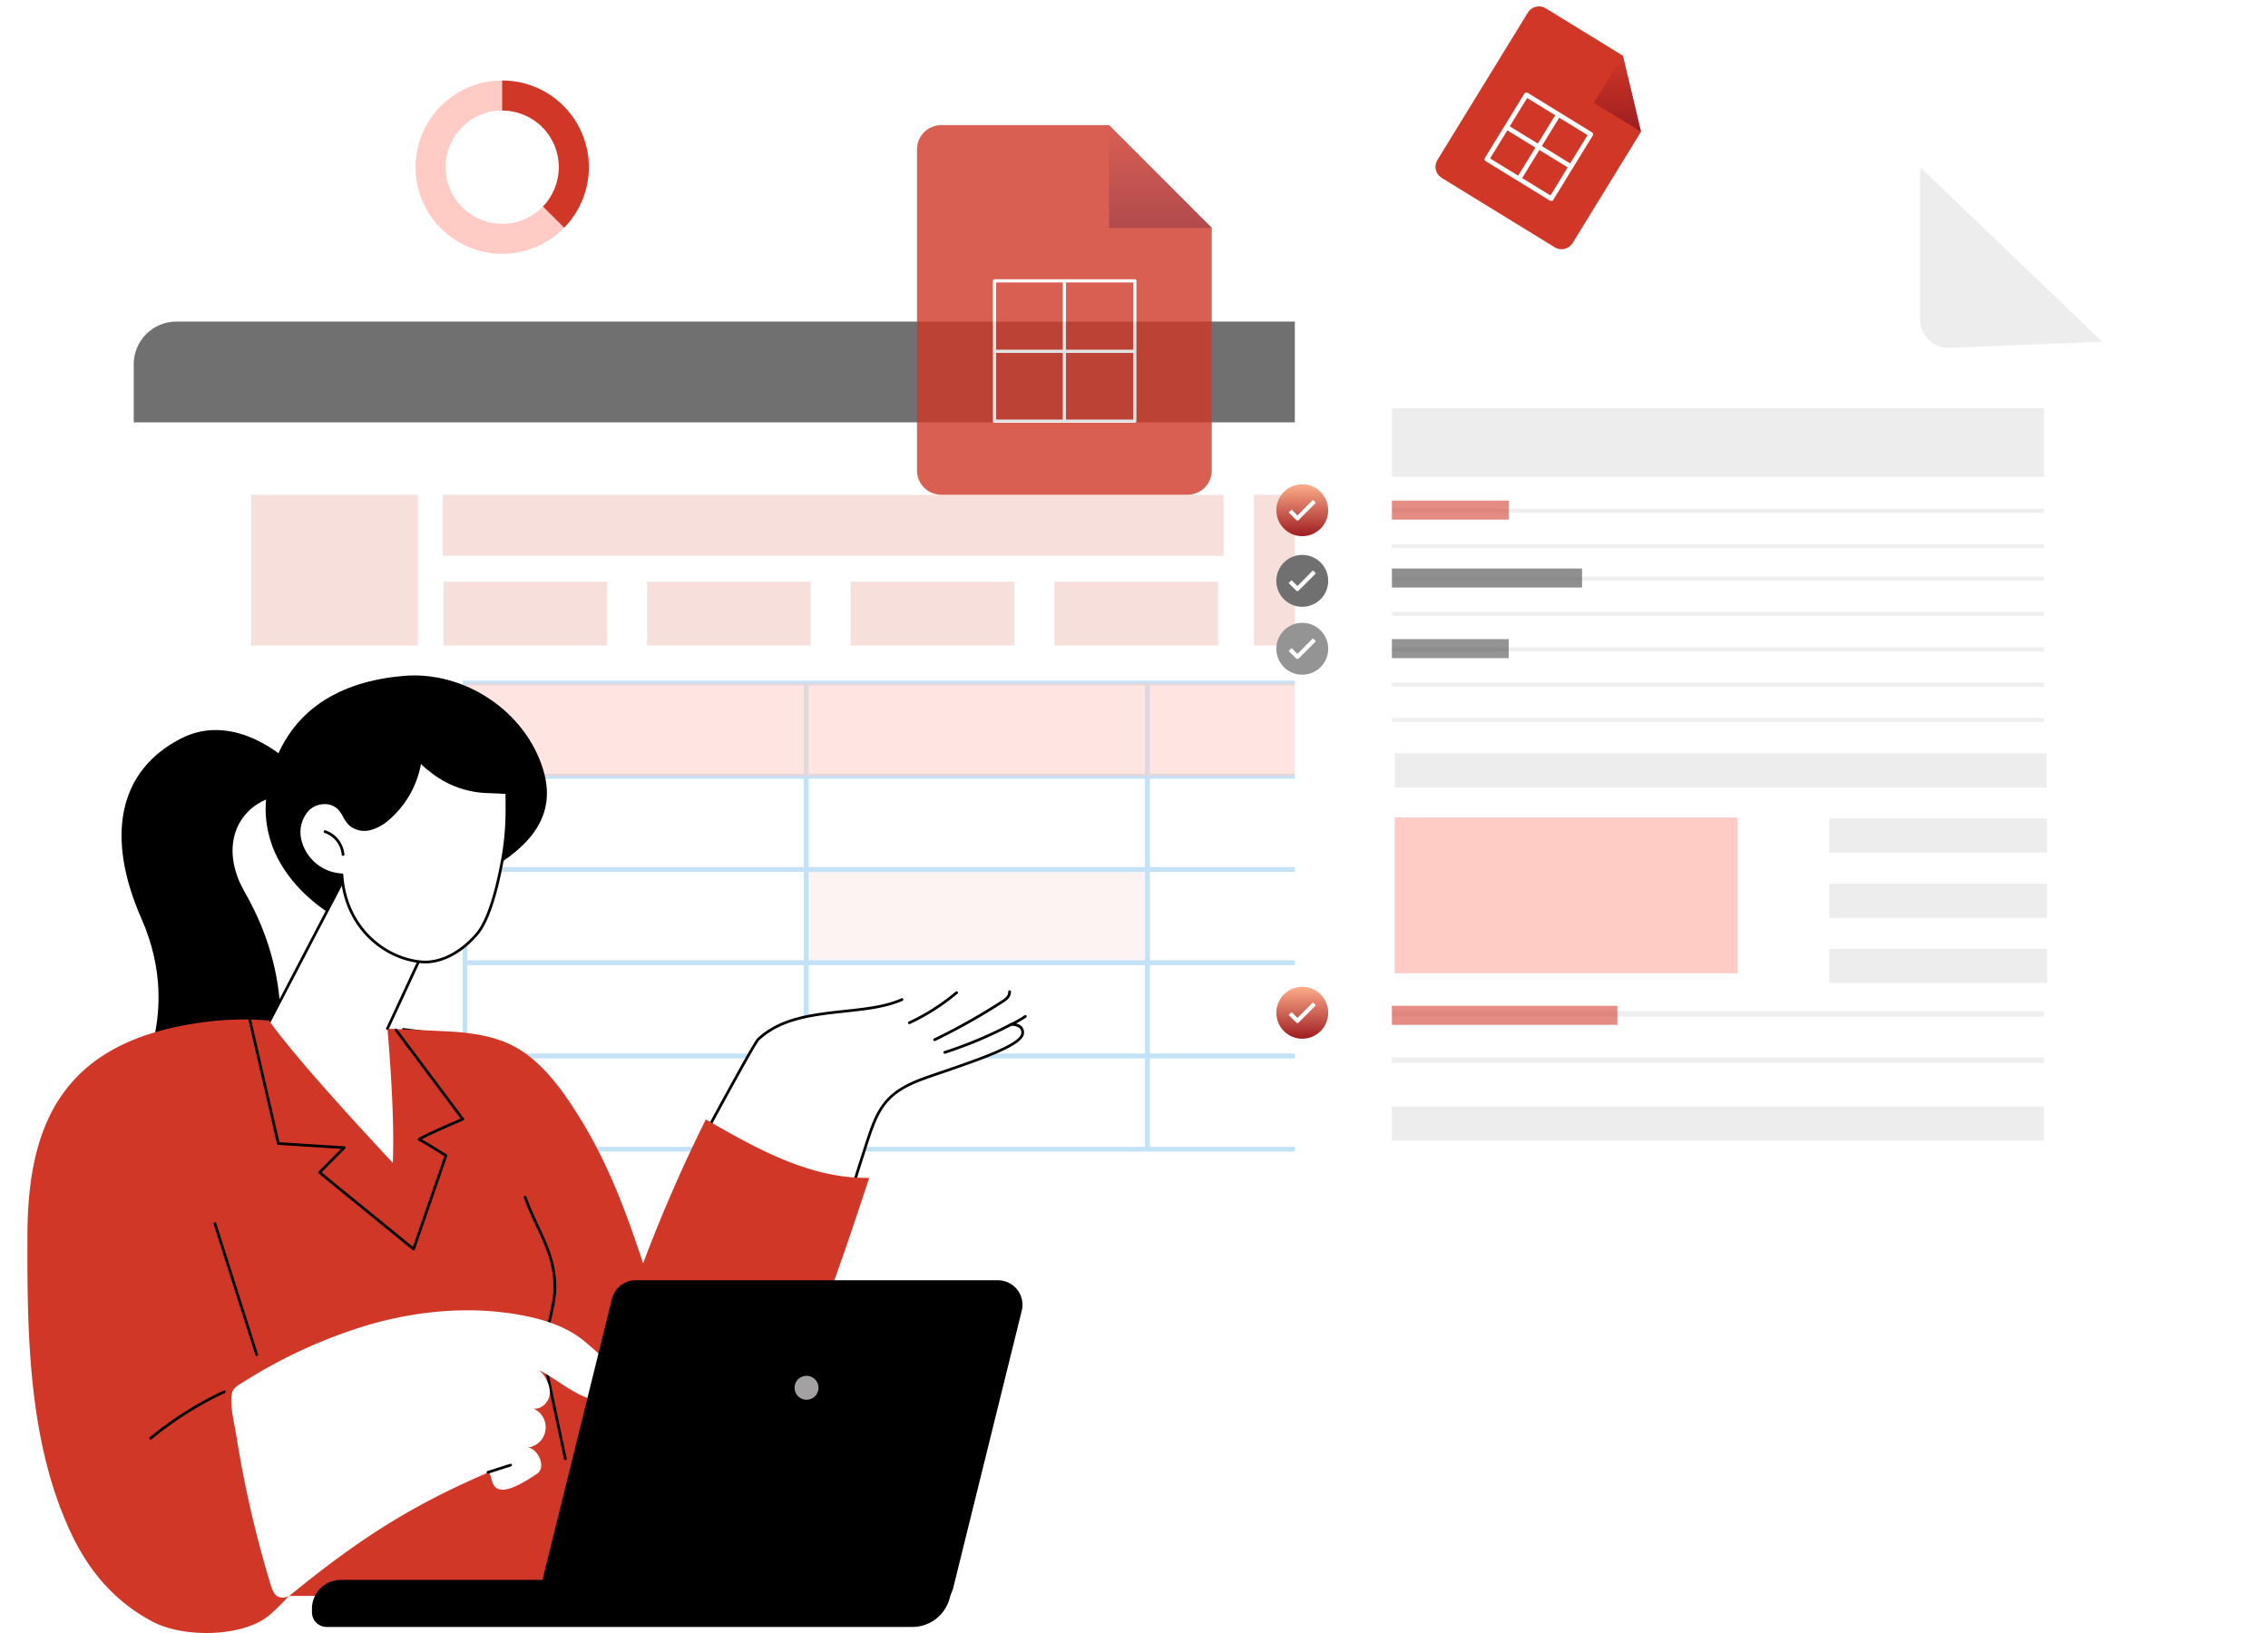<svg xmlns="http://www.w3.org/2000/svg" xmlns:xlink="http://www.w3.org/1999/xlink" width="508.812" height="366.345" viewBox="0 0 508.812 366.345">
  <defs>
    <filter id="Rectangle_7111" x="0" y="57.147" width="419.844" height="289.465" filterUnits="userSpaceOnUse">
      <feOffset dy="15" input="SourceAlpha"/>
      <feGaussianBlur stdDeviation="10" result="blur"/>
      <feFlood flood-opacity="0.161"/>
      <feComposite operator="in" in2="blur"/>
      <feComposite in="SourceGraphic"/>
    </filter>
    <clipPath id="clip-path">
      <path id="Path_17521" data-name="Path 17521" d="M52.794,65.412a9.561,9.561,0,0,0-9.561,9.561V88.011H403.076V74.973a9.561,9.561,0,0,0-9.561-9.561Z" transform="translate(-43.233 -65.412)" fill="#707070"/>
    </clipPath>
    <clipPath id="clip-path-2">
      <rect id="Rectangle_7115" data-name="Rectangle 7115" width="37.346" height="33.836" fill="#f7dfdc"/>
    </clipPath>
    <clipPath id="clip-path-3">
      <rect id="Rectangle_7118" data-name="Rectangle 7118" width="37.346" height="33.837" fill="#f7dfdc" opacity="0.13"/>
    </clipPath>
    <clipPath id="clip-path-5">
      <rect id="Rectangle_7121" data-name="Rectangle 7121" width="36.716" height="14.318" fill="#f7dfdc" opacity="0.4"/>
    </clipPath>
    <clipPath id="clip-path-6">
      <rect id="Rectangle_7120" data-name="Rectangle 7120" width="36.716" height="14.316" fill="#f7dfdc"/>
    </clipPath>
    <clipPath id="clip-path-7">
      <rect id="Rectangle_7124" data-name="Rectangle 7124" width="36.716" height="14.318" fill="#f7dfdc"/>
    </clipPath>
    <clipPath id="clip-path-13">
      <rect id="Rectangle_7133" data-name="Rectangle 7133" width="36.716" height="14.318" fill="#ffcbc4"/>
    </clipPath>
    <clipPath id="clip-path-14">
      <rect id="Rectangle_7132" data-name="Rectangle 7132" width="36.716" height="14.316" fill="#ffcbc4"/>
    </clipPath>
    <clipPath id="clip-path-17">
      <rect id="Rectangle_7139" data-name="Rectangle 7139" width="175.159" height="13.712" fill="#f7dfdc"/>
    </clipPath>
    <clipPath id="clip-path-18">
      <rect id="Rectangle_7138" data-name="Rectangle 7138" width="175.158" height="13.711" fill="#f7dfdc"/>
    </clipPath>
    <clipPath id="clip-path-19">
      <rect id="Rectangle_7145" data-name="Rectangle 7145" width="76.495" height="20.953" fill="#f7dfdc"/>
    </clipPath>
    <clipPath id="clip-path-20">
      <path id="Path_17525" data-name="Path 17525" d="M176.239,174.011h76.495v20.95H176.239s.058-21.16,0-20.95" transform="translate(-176.239 -174.01)" fill="#f7dfdc"/>
    </clipPath>
    <clipPath id="clip-path-21">
      <rect id="Rectangle_7147" data-name="Rectangle 7147" width="76.495" height="20.953" fill="#d03727"/>
    </clipPath>
    <clipPath id="clip-path-22">
      <path id="Path_17526" data-name="Path 17526" d="M311.435,192.272H387.93v20.951H311.435s.058-21.16,0-20.951" transform="translate(-311.435 -192.271)" fill="#d03727"/>
    </clipPath>
    <clipPath id="clip-path-23">
      <rect id="Rectangle_7149" data-name="Rectangle 7149" width="306.162" height="20.919" fill="#ffcbc4"/>
    </clipPath>
    <clipPath id="clip-path-24">
      <path id="Path_17527" data-name="Path 17527" d="M108.825,136.957H414.987v20.916H108.825s.231-21.126,0-20.916" transform="translate(-108.825 -136.956)" fill="#ffcbc4"/>
    </clipPath>
    <clipPath id="clip-path-25">
      <rect id="Rectangle_7165" data-name="Rectangle 7165" width="66.134" height="82.909" fill="#d03727"/>
    </clipPath>
    <clipPath id="clip-path-26">
      <path id="Path_17555" data-name="Path 17555" d="M265.167,60.143v54.418a5.429,5.429,0,0,1-5.429,5.43H204.463a5.43,5.43,0,0,1-5.43-5.43V42.512a5.43,5.43,0,0,1,5.43-5.43h37.644Z" transform="translate(-199.033 -37.082)" fill="#d03727"/>
    </clipPath>
    <linearGradient id="linear-gradient" x1="0.5" x2="0.5" y2="1" gradientUnits="objectBoundingBox">
      <stop offset="0" stop-color="#d03727"/>
      <stop offset="1" stop-color="#9e1d21"/>
    </linearGradient>
    <clipPath id="clip-path-27">
      <path id="Path_17584" data-name="Path 17584" d="M105.751,37.125a12.71,12.71,0,1,1,12.708,12.708,12.709,12.709,0,0,1-12.708-12.708m-6.728,0a19.438,19.438,0,1,0,19.436-19.438A19.436,19.436,0,0,0,99.023,37.125" transform="translate(-99.023 -17.687)" fill="#f7dfdc"/>
    </clipPath>
    <clipPath id="clip-path-28">
      <path id="Path_17585" data-name="Path 17585" d="M116.174,24.416a12.71,12.71,0,0,1,9.151,21.532l4.754,4.753a19.432,19.432,0,0,0-13.905-33.014Z" transform="translate(-116.174 -17.687)" fill="#d03727"/>
    </clipPath>
    <filter id="Path_17491" x="252.993" y="0" width="255.818" height="317.035" filterUnits="userSpaceOnUse">
      <feOffset input="SourceAlpha"/>
      <feGaussianBlur stdDeviation="12.5" result="blur-2"/>
      <feFlood flood-opacity="0.161"/>
      <feComposite operator="in" in2="blur-2"/>
      <feComposite in="SourceGraphic"/>
    </filter>
    <linearGradient id="linear-gradient-2" x1="0.5" x2="0.5" y2="1" gradientUnits="objectBoundingBox">
      <stop offset="0" stop-color="#fead8a"/>
      <stop offset="1" stop-color="#9e1d21"/>
    </linearGradient>
    <clipPath id="clip-path-29">
      <path id="Path_17557" data-name="Path 17557" d="M314.3,0a2.918,2.918,0,0,0-2.446,1.393L291.565,34.451a2.923,2.923,0,0,0,.961,4.021l25.361,15.57a2.924,2.924,0,0,0,4.021-.962l15.328-24.968-4.085-17.075L315.88.433A2.906,2.906,0,0,0,314.4,0Z" transform="translate(-291.132 -0.001)" fill="#d03727"/>
    </clipPath>
    <clipPath id="clip-path-30">
      <rect id="Rectangle_8466" data-name="Rectangle 8466" width="225.854" height="214.819" transform="translate(0 0)" fill="#d03727"/>
    </clipPath>
  </defs>
  <g id="Group_6267" data-name="Group 6267" transform="translate(-15827.154 -3889.56)">
    <g id="Group_6256" data-name="Group 6256" transform="translate(-24 -43.475)">
      <g transform="matrix(1, 0, 0, 1, 15851.15, 3933.03)" filter="url(#Rectangle_7111)">
        <rect id="Rectangle_7111-2" data-name="Rectangle 7111" width="359.843" height="229.465" rx="10" transform="translate(30 72.15)" fill="#fff"/>
      </g>
      <g id="Group_3781" data-name="Group 3781" transform="translate(15881.154 4005.182)">
        <g id="Group_3780" data-name="Group 3780" clip-path="url(#clip-path)">
          <rect id="Rectangle_7112" data-name="Rectangle 7112" width="359.843" height="22.599" transform="translate(0 0)" fill="#707070"/>
        </g>
      </g>
      <g id="Group_3785" data-name="Group 3785" transform="translate(15907.543 4044.018)">
        <g id="Group_3784" data-name="Group 3784" clip-path="url(#clip-path-2)">
          <rect id="Rectangle_7114" data-name="Rectangle 7114" width="37.346" height="33.836" transform="translate(0)" fill="#f7dfdc"/>
        </g>
      </g>
      <g id="Group_3790" data-name="Group 3790" transform="translate(16132.479 4044.017)" style="mix-blend-mode: multiply;isolation: isolate">
        <g id="Group_3789" data-name="Group 3789">
          <g id="Group_3788" data-name="Group 3788" clip-path="url(#clip-path-3)">
            <g id="Group_3787" data-name="Group 3787" transform="translate(0 0.001)">
              <g id="Group_3786" data-name="Group 3786" clip-path="url(#clip-path-2)">
                <rect id="Rectangle_7116" data-name="Rectangle 7116" width="37.346" height="33.836" fill="#f7dfdc"/>
              </g>
            </g>
          </g>
        </g>
      </g>
      <g id="Group_3795" data-name="Group 3795" transform="translate(15950.643 4063.536)" style="mix-blend-mode: multiply;isolation: isolate">
        <g id="Group_3794" data-name="Group 3794">
          <g id="Group_3793" data-name="Group 3793" clip-path="url(#clip-path-5)">
            <g id="Group_3792" data-name="Group 3792" transform="translate(0 0.001)">
              <g id="Group_3791" data-name="Group 3791" clip-path="url(#clip-path-6)">
                <rect id="Rectangle_7119" data-name="Rectangle 7119" width="36.716" height="14.316" transform="translate(0)" fill="#f7dfdc"/>
              </g>
            </g>
          </g>
        </g>
      </g>
      <g id="Group_3800" data-name="Group 3800" transform="translate(15996.328 4063.536)" style="mix-blend-mode: multiply;isolation: isolate">
        <g id="Group_3799" data-name="Group 3799">
          <g id="Group_3798" data-name="Group 3798" clip-path="url(#clip-path-7)">
            <g id="Group_3797" data-name="Group 3797" transform="translate(0 0.001)">
              <g id="Group_3796" data-name="Group 3796" clip-path="url(#clip-path-6)">
                <rect id="Rectangle_7122" data-name="Rectangle 7122" width="36.716" height="14.316" fill="#f7dfdc"/>
              </g>
            </g>
          </g>
        </g>
      </g>
      <g id="Group_3805" data-name="Group 3805" transform="translate(16042.018 4063.536)" style="mix-blend-mode: multiply;isolation: isolate">
        <g id="Group_3804" data-name="Group 3804">
          <g id="Group_3803" data-name="Group 3803" clip-path="url(#clip-path-7)">
            <g id="Group_3802" data-name="Group 3802" transform="translate(0 0.001)">
              <g id="Group_3801" data-name="Group 3801" clip-path="url(#clip-path-6)">
                <rect id="Rectangle_7125" data-name="Rectangle 7125" width="36.716" height="14.316" fill="#f7dfdc"/>
              </g>
            </g>
          </g>
        </g>
      </g>
      <g id="Group_3810" data-name="Group 3810" transform="translate(16087.707 4063.536)" style="mix-blend-mode: multiply;isolation: isolate">
        <g id="Group_3809" data-name="Group 3809">
          <g id="Group_3808" data-name="Group 3808" clip-path="url(#clip-path-7)">
            <g id="Group_3807" data-name="Group 3807" transform="translate(0 0.001)">
              <g id="Group_3806" data-name="Group 3806" clip-path="url(#clip-path-6)">
                <rect id="Rectangle_7128" data-name="Rectangle 7128" width="36.716" height="14.316" transform="translate(0)" fill="#f7dfdc"/>
              </g>
            </g>
          </g>
        </g>
      </g>
      <g id="Group_3815" data-name="Group 3815" transform="translate(16177.893 4063.536)" style="mix-blend-mode: multiply;isolation: isolate">
        <g id="Group_3814" data-name="Group 3814">
          <g id="Group_3813" data-name="Group 3813" clip-path="url(#clip-path-13)">
            <g id="Group_3812" data-name="Group 3812" transform="translate(0 0.001)">
              <g id="Group_3811" data-name="Group 3811" clip-path="url(#clip-path-14)">
                <rect id="Rectangle_7131" data-name="Rectangle 7131" width="36.716" height="14.316" transform="translate(0)" fill="#ffcbc4"/>
              </g>
            </g>
          </g>
        </g>
      </g>
      <g id="Group_3820" data-name="Group 3820" transform="translate(16177.893 4044.017)" style="mix-blend-mode: multiply;isolation: isolate">
        <g id="Group_3819" data-name="Group 3819">
          <g id="Group_3818" data-name="Group 3818" clip-path="url(#clip-path-13)">
            <g id="Group_3817" data-name="Group 3817" transform="translate(0 0.001)">
              <g id="Group_3816" data-name="Group 3816" clip-path="url(#clip-path-14)">
                <rect id="Rectangle_7134" data-name="Rectangle 7134" width="36.716" height="14.316" transform="translate(0 0)" fill="#ffcbc4"/>
              </g>
            </g>
          </g>
        </g>
      </g>
      <g id="Group_3825" data-name="Group 3825" transform="translate(15950.508 4044.017)" style="mix-blend-mode: multiply;isolation: isolate">
        <g id="Group_3824" data-name="Group 3824">
          <g id="Group_3823" data-name="Group 3823" clip-path="url(#clip-path-17)">
            <g id="Group_3822" data-name="Group 3822" transform="translate(0.001 0.001)">
              <g id="Group_3821" data-name="Group 3821" clip-path="url(#clip-path-18)">
                <rect id="Rectangle_7137" data-name="Rectangle 7137" width="175.158" height="13.711" transform="translate(0)" fill="#f7dfdc"/>
              </g>
            </g>
          </g>
        </g>
      </g>
      <g id="Group_3943" data-name="Group 3943" transform="translate(15955.484 4086.259)">
        <rect id="Rectangle_7143" data-name="Rectangle 7143" width="306.162" height="104.582" transform="translate(0 0.001)" fill="none" stroke="#c4e2f7" stroke-miterlimit="10" stroke-width="1.051"/>
        <g id="Group_3834" data-name="Group 3834" transform="translate(76.397 41.992)" opacity="0.36">
          <g id="Group_3833" data-name="Group 3833">
            <g id="Group_3832" data-name="Group 3832" clip-path="url(#clip-path-19)">
              <g id="Group_3831" data-name="Group 3831" transform="translate(0 0)">
                <g id="Group_3830" data-name="Group 3830" clip-path="url(#clip-path-20)">
                  <rect id="Rectangle_7144" data-name="Rectangle 7144" width="76.495" height="21.16" transform="translate(0 -0.208)" fill="#f7dfdc"/>
                </g>
              </g>
            </g>
          </g>
        </g>
        <g id="Group_3839" data-name="Group 3839" transform="translate(229.609 62.686)" opacity="0.25">
          <g id="Group_3838" data-name="Group 3838">
            <g id="Group_3837" data-name="Group 3837" clip-path="url(#clip-path-21)">
              <g id="Group_3836" data-name="Group 3836" transform="translate(0 0)">
                <g id="Group_3835" data-name="Group 3835" clip-path="url(#clip-path-22)">
                  <rect id="Rectangle_7146" data-name="Rectangle 7146" width="76.495" height="21.16" transform="translate(0 -0.208)" fill="#d03727"/>
                </g>
              </g>
            </g>
          </g>
        </g>
        <line id="Line_456" data-name="Line 456" x1="306.162" transform="translate(0 20.918)" fill="none" stroke="#c4e2f7" stroke-miterlimit="10" stroke-width="1.099"/>
        <line id="Line_457" data-name="Line 457" x1="306.162" transform="translate(0 41.835)" fill="none" stroke="#c4e2f7" stroke-miterlimit="10" stroke-width="1.099"/>
        <line id="Line_458" data-name="Line 458" x1="306.162" transform="translate(0 62.751)" fill="none" stroke="#c4e2f7" stroke-miterlimit="10" stroke-width="1.099"/>
        <line id="Line_459" data-name="Line 459" x1="306.162" transform="translate(0 83.667)" fill="none" stroke="#c4e2f7" stroke-miterlimit="10" stroke-width="1.099"/>
        <line id="Line_460" data-name="Line 460" y1="104.582" transform="translate(229.622 0.001)" fill="none" stroke="#c4e2f7" stroke-miterlimit="10" stroke-width="1.099"/>
        <line id="Line_461" data-name="Line 461" y1="104.582" transform="translate(153.081 0.001)" fill="none" stroke="#c4e2f7" stroke-miterlimit="10" stroke-width="1.099"/>
        <line id="Line_462" data-name="Line 462" y1="104.582" transform="translate(76.54 0.001)" fill="none" stroke="#c4e2f7" stroke-miterlimit="10" stroke-width="1.099"/>
        <g id="Group_3844" data-name="Group 3844" transform="translate(0 0)" opacity="0.5" style="mix-blend-mode: multiply;isolation: isolate">
          <g id="Group_3843" data-name="Group 3843">
            <g id="Group_3842" data-name="Group 3842" clip-path="url(#clip-path-23)">
              <g id="Group_3841" data-name="Group 3841" transform="translate(0 0.001)">
                <g id="Group_3840" data-name="Group 3840" clip-path="url(#clip-path-24)">
                  <rect id="Rectangle_7148" data-name="Rectangle 7148" width="306.162" height="21.126" transform="translate(0 -0.208)" fill="#ffcbc4"/>
                </g>
              </g>
            </g>
          </g>
        </g>
      </g>
      <g id="Group_3877" data-name="Group 3877" transform="translate(16056.875 3961.109)" opacity="0.8">
        <g id="Group_3876" data-name="Group 3876">
          <g id="Group_3875" data-name="Group 3875" clip-path="url(#clip-path-25)">
            <g id="Group_3874" data-name="Group 3874" transform="translate(0 0)">
              <g id="Group_3873" data-name="Group 3873" clip-path="url(#clip-path-26)">
                <rect id="Rectangle_7163" data-name="Rectangle 7163" width="66.134" height="82.909" transform="translate(0 0)" fill="#d03727"/>
              </g>
            </g>
            <path id="Path_17556" data-name="Path 17556" d="M242.942,60.143H266L242.942,37.082Z" transform="translate(-199.868 -37.082)" fill="url(#linear-gradient)"/>
            <path id="Rectangle_7164" data-name="Rectangle 7164" d="M-.634-1H30.841a.362.362,0,0,1,.362.362V30.841a.362.362,0,0,1-.362.362H-.634A.362.362,0,0,1-1,30.841V-.634A.362.362,0,0,1-.634-1Zm31.113.724H-.272V30.479H30.479Z" transform="translate(18.028 35.569)" fill="#fff"/>
            <path id="Line_463" data-name="Line 463" d="M-.272,31.6H-1V0h.724Z" transform="translate(33.701 34.935)" fill="#fff"/>
            <path id="Line_464" data-name="Line 464" d="M31.6-.272H0V-1H31.6Z" transform="translate(17.266 51.37)" fill="#fff"/>
          </g>
        </g>
      </g>
      <g id="Group_3913" data-name="Group 3913" transform="translate(15944.381 3951.098)">
        <g id="Group_3912" data-name="Group 3912" clip-path="url(#clip-path-27)">
          <rect id="Rectangle_7185" data-name="Rectangle 7185" width="38.876" height="38.874" transform="translate(0 0)" fill="#ffcbc4"/>
        </g>
      </g>
      <g id="Group_3915" data-name="Group 3915" transform="translate(15963.816 3951.098)">
        <g id="Group_3914" data-name="Group 3914" clip-path="url(#clip-path-28)">
          <rect id="Rectangle_7186" data-name="Rectangle 7186" width="19.44" height="33.014" transform="translate(0 0)" fill="#d03727"/>
        </g>
      </g>
      <g id="Group_3942" data-name="Group 3942" transform="translate(16137.494 3970.535)">
        <g id="Group_3768" data-name="Group 3768">
          <g transform="matrix(1, 0, 0, 1, -286.34, -37.5)" filter="url(#Path_17491)">
            <path id="Path_17491-2" data-name="Path 17491" d="M978.19,170.6H844.273a6.233,6.233,0,0,0-6.362,6.1V406.543a6.233,6.233,0,0,0,6.362,6.1h168.093a6.233,6.233,0,0,0,6.362-6.1v-197.1Z" transform="translate(-547.42 -133.1)" fill="#fff"/>
          </g>
          <path id="Path_17492" data-name="Path 17492" d="M1095.469,204.78a6.362,6.362,0,0,0,6.363,6.363l34.481-1.382L1095.469,170.6Z" transform="translate(-951.037 -170.603)" fill="#ededed"/>
          <g id="Group_3760" data-name="Group 3760" transform="translate(0 54.084)">
            <rect id="Rectangle_3354" data-name="Rectangle 3354" width="146.252" height="15.383" transform="translate(25.927)" fill="#ededed"/>
            <rect id="Rectangle_3355" data-name="Rectangle 3355" width="146.252" height="7.691" transform="translate(26.537 77.392)" fill="#ededed"/>
            <rect id="Rectangle_3356" data-name="Rectangle 3356" width="146.252" height="0.914" transform="translate(25.927 22.547)" fill="#efefef"/>
            <rect id="Rectangle_3357" data-name="Rectangle 3357" width="146.252" height="7.692" transform="translate(25.927 156.612)" fill="#ededed"/>
            <rect id="Rectangle_3361" data-name="Rectangle 3361" width="48.865" height="7.691" transform="translate(124.038 92.017)" fill="#ededed"/>
            <rect id="Rectangle_3362" data-name="Rectangle 3362" width="48.865" height="7.691" transform="translate(124.038 106.642)" fill="#ededed"/>
            <rect id="Rectangle_3363" data-name="Rectangle 3363" width="48.865" height="7.691" transform="translate(124.038 121.268)" fill="#ededed"/>
            <rect id="Rectangle_3364" data-name="Rectangle 3364" width="76.916" height="34.951" transform="translate(26.537 91.808)" fill="#ffcbc4"/>
            <rect id="Rectangle_3369" data-name="Rectangle 3369" width="146.252" height="0.914" transform="translate(25.927 30.469)" fill="#efefef"/>
            <rect id="Rectangle_3370" data-name="Rectangle 3370" width="146.252" height="0.914" transform="translate(25.927 37.782)" fill="#efefef"/>
            <rect id="Rectangle_3371" data-name="Rectangle 3371" width="146.252" height="0.914" transform="translate(25.927 45.704)" fill="#efefef"/>
            <rect id="Rectangle_3372" data-name="Rectangle 3372" width="146.252" height="0.914" transform="translate(25.927 53.626)" fill="#efefef"/>
            <rect id="Rectangle_3373" data-name="Rectangle 3373" width="146.252" height="0.914" transform="translate(25.927 61.548)" fill="#efefef"/>
            <rect id="Rectangle_3374" data-name="Rectangle 3374" width="146.252" height="0.914" transform="translate(25.927 69.47)" fill="#efefef"/>
            <rect id="Rectangle_3375" data-name="Rectangle 3375" width="26.204" height="4.266" transform="translate(25.927 20.719)" fill="#d03727" opacity="0.57"/>
            <rect id="Rectangle_3376" data-name="Rectangle 3376" width="42.657" height="4.266" transform="translate(25.927 35.954)" fill="#707070" opacity="0.78"/>
            <rect id="Rectangle_3377" data-name="Rectangle 3377" width="146.252" height="1.219" transform="translate(25.927 135.284)" fill="#efefef"/>
            <rect id="Rectangle_3378" data-name="Rectangle 3378" width="26.204" height="4.266" transform="translate(25.927 51.798)" fill="#444" opacity="0.57"/>
            <rect id="Rectangle_3379" data-name="Rectangle 3379" width="50.579" height="4.266" transform="translate(25.927 134.065)" fill="#d03727" opacity="0.57"/>
            <g id="Group_2889" data-name="Group 2889" transform="translate(0 17.063)">
              <ellipse id="Ellipse_319" data-name="Ellipse 319" cx="3.961" cy="3.961" rx="3.961" ry="3.961" transform="translate(2.438 1.828)" fill="#fff"/>
              <path id="Icon_ionic-ios-checkmark-circle" data-name="Icon ionic-ios-checkmark-circle" d="M9.193,3.375A5.818,5.818,0,1,0,15.01,9.193,5.817,5.817,0,0,0,9.193,3.375Zm2.979,4.209-3.74,3.756h0a.505.505,0,0,1-.324.154.49.49,0,0,1-.327-.159L6.211,9.769a.111.111,0,0,1,0-.159l.5-.5a.108.108,0,0,1,.157,0l1.242,1.242L11.52,6.916a.11.11,0,0,1,.078-.034h0a.1.1,0,0,1,.078.034l.489.506A.11.11,0,0,1,12.171,7.584Z" transform="translate(-3.375 -3.375)" fill="url(#linear-gradient-2)"/>
            </g>
            <g id="Group_2890" data-name="Group 2890" transform="translate(0 32.907)">
              <ellipse id="Ellipse_319-2" data-name="Ellipse 319" cx="3.961" cy="3.961" rx="3.961" ry="3.961" transform="translate(2.438 1.828)" fill="#fff"/>
              <path id="Icon_ionic-ios-checkmark-circle-2" data-name="Icon ionic-ios-checkmark-circle" d="M9.193,3.375A5.818,5.818,0,1,0,15.01,9.193,5.817,5.817,0,0,0,9.193,3.375Zm2.979,4.209-3.74,3.756h0a.505.505,0,0,1-.324.154.49.49,0,0,1-.327-.159L6.211,9.769a.111.111,0,0,1,0-.159l.5-.5a.108.108,0,0,1,.157,0l1.242,1.242L11.52,6.916a.11.11,0,0,1,.078-.034h0a.1.1,0,0,1,.078.034l.489.506A.11.11,0,0,1,12.171,7.584Z" transform="translate(-3.375 -3.375)" fill="#707070"/>
            </g>
            <g id="Group_2891" data-name="Group 2891" transform="translate(0 48.141)">
              <ellipse id="Ellipse_319-3" data-name="Ellipse 319" cx="3.961" cy="3.961" rx="3.961" ry="3.961" transform="translate(2.438 1.828)" fill="#fff"/>
              <path id="Icon_ionic-ios-checkmark-circle-3" data-name="Icon ionic-ios-checkmark-circle" d="M9.193,3.375A5.818,5.818,0,1,0,15.01,9.193,5.817,5.817,0,0,0,9.193,3.375Zm2.979,4.209-3.74,3.756h0a.505.505,0,0,1-.324.154.49.49,0,0,1-.327-.159L6.211,9.769a.111.111,0,0,1,0-.159l.5-.5a.108.108,0,0,1,.157,0l1.242,1.242L11.52,6.916a.11.11,0,0,1,.078-.034h0a.1.1,0,0,1,.078.034l.489.506A.11.11,0,0,1,12.171,7.584Z" transform="translate(-3.375 -3.375)" fill="#949494"/>
            </g>
            <rect id="Rectangle_3380" data-name="Rectangle 3380" width="146.252" height="1.219" transform="translate(25.927 145.643)" fill="#efefef"/>
            <g id="Group_2894" data-name="Group 2894" transform="translate(0 129.799)">
              <ellipse id="Ellipse_319-4" data-name="Ellipse 319" cx="3.961" cy="3.961" rx="3.961" ry="3.961" transform="translate(2.438 1.828)" fill="#fff"/>
              <path id="Icon_ionic-ios-checkmark-circle-4" data-name="Icon ionic-ios-checkmark-circle" d="M9.193,3.375A5.818,5.818,0,1,0,15.01,9.193,5.817,5.817,0,0,0,9.193,3.375Zm2.979,4.209-3.74,3.756h0a.505.505,0,0,1-.324.154.49.49,0,0,1-.327-.159L6.211,9.769a.111.111,0,0,1,0-.159l.5-.5a.108.108,0,0,1,.157,0l1.242,1.242L11.52,6.916a.11.11,0,0,1,.078-.034h0a.1.1,0,0,1,.078.034l.489.506A.11.11,0,0,1,12.171,7.584Z" transform="translate(-3.375 -3.375)" fill="url(#linear-gradient-2)"/>
            </g>
          </g>
        </g>
      </g>
      <g id="Group_3995" data-name="Group 3995" transform="translate(16173.197 3934.475)">
        <g id="Group_3880" data-name="Group 3880" clip-path="url(#clip-path-29)">
          <rect id="Rectangle_7167" data-name="Rectangle 7167" width="71.111" height="68.358" transform="matrix(0.523, -0.852, 0.852, 0.523, -24.884, 39.86)" fill="#d03727"/>
        </g>
        <path id="Path_17558" data-name="Path 17558" d="M322.478,20.319l10.58,6.5L328.974,9.739Z" transform="translate(-286.957 1.297)" fill="url(#linear-gradient)"/>
        <path id="Path_17559" data-name="Path 17559" d="M324.951,25.979,310.51,17.113a.525.525,0,0,0-.723.172l-8.865,14.441a.525.525,0,0,0,.173.723l14.441,8.865a.525.525,0,0,0,.723-.172L325.124,26.7a.525.525,0,0,0-.173-.723m-4.9,6.974-6.353-3.9,3.9-6.353,6.353,3.9Zm-3.349-10.8L312.8,28.5l-6.3-3.866,3.9-6.353Zm-10.746,3.385,6.3,3.866-3.866,6.3-6.3-3.866Zm3.326,10.71,3.864-6.3,6.354,3.9-3.864,6.3Z" transform="translate(-289.839 2.269)" fill="#fff"/>
      </g>
    </g>
    <g id="Group_6266" data-name="Group 6266" transform="translate(218.3 160.341)">
      <g id="Group_6265" data-name="Group 6265" transform="translate(15615 3880.745)">
        <g id="Group_6264" data-name="Group 6264" transform="translate(0 0)" clip-path="url(#clip-path-30)">
          <path id="Path_18846" data-name="Path 18846" d="M190.169,95.587s-11.717-11.3-23.907-5.136c-14.251,7.207-17.068,22.135-9,40.445,10.077,22.872-2.835,40.2-2.835,40.2l32.7-6.114s5.808-18.242-6.669-39.98c-6.733-11.73-.187-21.457,9.709-21.887Z" transform="translate(-131.683 -76.362)"/>
          <path id="Path_18847" data-name="Path 18847" d="M434.715,44.871c9.485-5.278,17.766-12.057,14.245-23.7C444.972,7.987,431.235-1.119,417.51.106s-25.419,7.223-29.691,22.078c-6.388,22.213,16.226,32.987,16.226,32.987s24.418-6.82,30.671-10.3" transform="translate(-333.234 0.004)"/>
          <path id="Path_18848" data-name="Path 18848" d="M404.211,282.651,382.663,323.9s21.533,28.323,38.852,27.207,14.092-20.713,1.187-26.8l-12.161-1.478,14.683-31.6Z" transform="translate(-329.77 -243.582)" fill="#fff"/>
          <path id="Path_18849" data-name="Path 18849" d="M617.079,574.066l-.039,0-8.689-1.107a.305.305,0,0,1,.077-.605l8.689,1.107a.3.3,0,0,1-.038.607" transform="translate(-524.033 -493.238)"/>
          <path id="Path_18850" data-name="Path 18850" d="M380.762,322.306a.305.305,0,0,1-.27-.446l21.548-41.252a.3.3,0,0,1,.385-.141l21.013,8.58a.305.305,0,0,1,.161.411l-14.683,31.6a.3.3,0,0,1-.553-.257l14.548-31.313-20.46-8.354-21.419,41.006a.3.3,0,0,1-.271.164" transform="translate(-327.87 -241.68)"/>
          <path id="Path_18851" data-name="Path 18851" d="M486.864,159.29c-.877,4.754-2.668,13.525-5.793,17.214s-7.755,6.738-12.57,6.289c-8.245-.77-16.993-7.794-17.756-19.524a10.127,10.127,0,0,1-9.39-7.774,7.493,7.493,0,0,1,1.882-7c1.855-1.72,5.094-1.937,6.847-.113,1,1.039,1.418,2.542,2.459,3.539a4.957,4.957,0,0,0,4.509,1.031,10.019,10.019,0,0,0,4.161-2.338,21.173,21.173,0,0,0,7.087-13.048c-.064.474,2,2.01,2.358,2.306a20.415,20.415,0,0,0,2.89,1.99,21.32,21.32,0,0,0,6.472,2.394,20.825,20.825,0,0,0,3.491.379c.931.021,4.228.189,4.228.189s.048,3.994,0,5.448a61.042,61.042,0,0,1-.874,9.021" transform="translate(-380.187 -118.547)" fill="#fff"/>
          <path id="Path_18852" data-name="Path 18852" d="M467.48,181.241q-.476,0-.945-.044c-8.307-.775-17.117-7.729-18.012-19.533a10.509,10.509,0,0,1-9.4-8,7.721,7.721,0,0,1,1.973-7.292,5.359,5.359,0,0,1,7.274-.1,8.694,8.694,0,0,1,1.218,1.774,7.451,7.451,0,0,0,1.233,1.756,4.635,4.635,0,0,0,4.229.954,9.537,9.537,0,0,0,4.031-2.272,20.921,20.921,0,0,0,6.984-12.858.3.3,0,0,1,.607.057c.049.171.441.633,2,1.858.11.087.2.154.248.2a20.175,20.175,0,0,0,2.847,1.96,20.919,20.919,0,0,0,6.379,2.36,20.593,20.593,0,0,0,3.44.374c.924.021,4.1.183,4.236.19a.3.3,0,0,1,.289.3c0,.04.047,4.017,0,5.462a60.972,60.972,0,0,1-.879,9.066c-.609,3.3-2.463,13.345-5.86,17.356-3.461,4.086-7.838,6.439-11.886,6.439m-22.566-35.724a5.049,5.049,0,0,0-3.407,1.3,7.208,7.208,0,0,0-1.791,6.717,9.859,9.859,0,0,0,9.1,7.533.305.305,0,0,1,.3.285c.756,11.63,9.366,18.482,17.48,19.24,4.1.383,8.705-1.928,12.308-6.182,3.292-3.887,5.124-13.811,5.726-17.072l.3.055-.3-.055a60.348,60.348,0,0,0,.869-8.976c.041-1.205.014-4.207,0-5.148-.822-.041-3.178-.157-3.933-.175a21.175,21.175,0,0,1-3.542-.385,21.533,21.533,0,0,1-6.565-2.429,20.784,20.784,0,0,1-2.933-2.02c-.049-.041-.132-.105-.237-.188a17.466,17.466,0,0,1-1.751-1.508,21.564,21.564,0,0,1-7.064,12.434,10.111,10.111,0,0,1-4.292,2.4,5.246,5.246,0,0,1-4.788-1.108,8.022,8.022,0,0,1-1.341-1.895,8.132,8.132,0,0,0-1.128-1.653,4.149,4.149,0,0,0-3.013-1.172" transform="translate(-378.249 -116.648)"/>
          <path id="Path_18853" data-name="Path 18853" d="M485.258,257.055a.3.3,0,0,1-.3-.282,5.675,5.675,0,0,0-3.822-4.862.3.3,0,1,1,.188-.58,6.3,6.3,0,0,1,4.241,5.4.3.3,0,0,1-.281.327h-.023" transform="translate(-414.447 -216.578)"/>
          <path id="Path_18854" data-name="Path 18854" d="M958.859,497.416c-1.792-3.289-5.192-1.668-5.192-1.668-.185-5.283-11.994.536-11.994.536,2.357-5.811-3.048-2.741-12.161,1.343s-23.15.466-31.528,8.426c-3.874,3.681-12.151,21.534-12.151,21.534L850.915,602.07c19.492,23.742,42.607,12.1,53.21-16.727,8.828-24,16.453-52.516,18.019-57.181,2.41-7.179,4.823-10.168,12.645-12.952s21.912-6.89,21.784-9.982c-.1-2.3-2.905-1.881-2.905-1.881s6.984-2.642,5.192-5.931" transform="translate(-733.299 -424.916)" fill="#fff"/>
          <path id="Path_18855" data-name="Path 18855" d="M1328.375,594.219a.305.305,0,0,1-.291-.4c.034-.11,3.424-11.031,4.973-15.645,2.305-6.868,4.6-10.212,12.832-13.142,1.253-.446,2.652-.925,4.133-1.431,7.3-2.5,17.288-5.913,17.448-8.285a1.386,1.386,0,0,0-.376-1.165,2.754,2.754,0,0,0-1.944-.491.3.3,0,0,1-.153-.584,21.47,21.47,0,0,0,3.226-1.807.3.3,0,1,1,.341.505,23.5,23.5,0,0,1-2.26,1.347,2.463,2.463,0,0,1,1.211.589,1.982,1.982,0,0,1,.563,1.646c-.174,2.572-7.847,5.4-17.859,8.821-1.479.506-2.876.984-4.126,1.429-7.881,2.8-10.115,5.782-12.458,12.762-1.547,4.608-4.934,15.521-4.968,15.631a.305.305,0,0,1-.291.215" transform="translate(-1144.501 -475.03)"/>
          <path id="Path_18856" data-name="Path 18856" d="M1104.254,553.054a.3.3,0,0,1-.268-.45c1.043-1.931,10.215-18.893,11.1-19.734,5.113-4.857,12.484-5.651,19.613-6.418,4.709-.507,9.157-.985,12.747-2.594a.3.3,0,1,1,.249.556c-3.678,1.648-8.172,2.132-12.931,2.644-7.028.756-14.295,1.538-19.258,6.253-.617.586-6.907,12.032-10.985,19.582a.3.3,0,0,1-.269.16" transform="translate(-951.359 -451.426)"/>
          <path id="Path_18857" data-name="Path 18857" d="M1429.707,519.965a.3.3,0,0,1-.129-.581,47.381,47.381,0,0,0,10.514-6.714.3.3,0,1,1,.393.466,47.975,47.975,0,0,1-10.649,6.8.3.3,0,0,1-.129.029" transform="translate(-1231.826 -441.744)"/>
          <path id="Path_18858" data-name="Path 18858" d="M1470.748,522.465a.3.3,0,0,1-.133-.579,141.123,141.123,0,0,0,15.162-8.541,4,4,0,0,0,1.19-1.006,1.688,1.688,0,0,0,.273-.955.31.31,0,0,1,.312-.3.3.3,0,0,1,.3.312,2.285,2.285,0,0,1-.377,1.281,4.455,4.455,0,0,1-1.364,1.177,141.733,141.733,0,0,1-15.228,8.578.3.3,0,0,1-.133.031" transform="translate(-1267.195 -440.442)"/>
          <path id="Path_18859" data-name="Path 18859" d="M1487.027,571.341a.305.305,0,0,1-.095-.595,92.336,92.336,0,0,0,14.764-6.213.305.305,0,1,1,.286.539,92.969,92.969,0,0,1-14.86,6.254.3.3,0,0,1-.095.015" transform="translate(-1281.223 -486.471)"/>
          <path id="Path_18860" data-name="Path 18860" d="M673.645,592.328s11.318,2.262,18.391,11.139c8.507,10.677,21.325,40.022,21.325,40.022a348.052,348.052,0,0,1,14.5-33.431c11.455,6.609,23.422,13.335,36.645,13.117C758.583,641.266,746.67,676.7,738.9,685.1c-17.7,19.142-45.21,15.654-62.447-27.092s-2.8-65.684-2.8-65.684" transform="translate(-575.656 -510.454)" fill="#d03727"/>
          <path id="Path_18861" data-name="Path 18861" d="M28.2,693.43c-8.471-4.415-14.381-11.327-18.437-19.973C.234,653.133-.065,629.188.007,606.74c.035-11.132,1.507-22.874,8.016-31.906,7.045-9.774,18.206-13.954,30.123-15.748a67.57,67.57,0,0,1,16.038-.568C58.707,564.761,67.556,575,81.97,590.438c.538-11.348-1.2-30.087-1.2-30.087s13.46.558,15.4.719c6.708.556,11.925,1.856,16.61,5.62s8.151,8.811,11.31,13.923c9.653,15.626,13.947,32.874,19.885,50.253,2.1,6.148,4.044,12.573,3.375,19.035-.757,7.311-2.115,14.289-7.513,19.278-1.735,1.6-3.387,3.04-4.829,4.251-2.722,2.285-9.114,13.862-9.114,13.862l-67.261.322a44.878,44.878,0,0,1-4.64,4.556c-6.166,4.743-19.029,4.781-25.784,1.26" transform="translate(0 -481.099)" fill="#d03727"/>
          <path id="Path_18862" data-name="Path 18862" d="M311.839,917.6a.305.305,0,0,1-.29-.213l-9.373-29.411a.3.3,0,0,1,.581-.185L312.13,917.2a.306.306,0,0,1-.291.4" transform="translate(-260.396 -764.893)"/>
          <path id="Path_18863" data-name="Path 18863" d="M814.948,903.877a.305.305,0,0,1-.3-.241l-5.2-24.407a.3.3,0,0,1,0-.145c.027-.1,2.722-9.877,2.836-13.192.195-5.664-1.674-9.676-3.838-14.321-.955-2.051-1.943-4.171-2.812-6.577a.3.3,0,1,1,.574-.207c.86,2.38,1.842,4.488,2.792,6.526,2.106,4.52,4.095,8.79,3.9,14.6-.113,3.272-2.571,12.289-2.838,13.262l5.184,24.334a.3.3,0,0,1-.235.362.309.309,0,0,1-.064.007" transform="translate(-694.267 -727.844)"/>
          <path id="Path_18864" data-name="Path 18864" d="M339.779,1092.1c.328,1.073.8,2.289,1.866,2.64a2.8,2.8,0,0,0,2.554-.475c14.757-12.037,26.526-19.79,44.005-27.308,2.221-.955-1.289,8.744,11.354.083,1.994-1.366.327-5.444-2.057-5.843a4.58,4.58,0,0,0,1.116-8.767c1.91.357,3.688-1.547,3.78-3.487a7.03,7.03,0,0,0-2.441-5.1c5.287,2.566,12.7,10.044,16.889,5,1.122-5.106-2.451-7.825-6.414-11.236s-9.13-5.1-14.27-6.069c-11.429-2.15-23.334-1.08-34.5,2.155a112.564,112.564,0,0,0-27.869,12.712c-2.134,1.325-2.846,1.611-2.878,4.072-.034,2.638.737,5.54,1.149,8.144q1.285,8.128,3.112,16.157,1.988,8.74,4.61,17.319" transform="translate(-285.169 -887.991)" fill="#fff"/>
          <path id="Path_18865" data-name="Path 18865" d="M745.807,1281.665a.305.305,0,0,1-.092-.6l5.054-1.612a.3.3,0,0,1,.185.581l-5.054,1.612a.3.3,0,0,1-.093.015" transform="translate(-642.457 -1102.594)"/>
          <path id="Path_18866" data-name="Path 18866" d="M198.128,1171.479a.305.305,0,0,1-.194-.541,79.2,79.2,0,0,1,16.563-10.456.305.305,0,1,1,.259.552,78.592,78.592,0,0,0-16.436,10.376.3.3,0,0,1-.193.069" transform="translate(-170.479 -1000.052)"/>
          <path id="Path_18867" data-name="Path 18867" d="M395.974,609.685a.305.305,0,0,1-.193-.068l-21.094-17.187a.3.3,0,0,1-.023-.451l5.047-5.077-14.083-.895a.305.305,0,0,1-.278-.236l-6.374-27.6a.305.305,0,0,1,.594-.137l6.322,27.381,14.527.923a.305.305,0,0,1,.2.519l-5.283,5.315,20.5,16.7,7.043-20.326c-2.1-1.316-5.332-3.312-5.7-3.433a.329.329,0,0,1-.229-.3c-.011-.277-.018-.445,5.05-2.714,1.871-.838,3.763-1.656,4.53-1.986l-14.736-19.7a.3.3,0,1,1,.488-.365l14.968,20.009a.3.3,0,0,1-.124.463c-3.116,1.333-7.983,3.486-9.306,4.235,1.369.752,5.1,3.1,5.585,3.4a.305.305,0,0,1,.126.358l-7.265,20.967a.305.305,0,0,1-.2.193.31.31,0,0,1-.083.012" transform="translate(-309.351 -480.694)"/>
          <path id="Path_18868" data-name="Path 18868" d="M596.563,1478.557H465.145a3.289,3.289,0,0,1-3.285-3.294v-.775a6.47,6.47,0,0,1,6.461-6.479H606.034l-1.106,4.119a8.667,8.667,0,0,1-8.365,6.429" transform="translate(-398.021 -1265.097)"/>
          <path id="Path_18869" data-name="Path 18869" d="M924.185,1055.6H842.917a5.353,5.353,0,0,1-5.185-6.645l15.359-62.134a5.345,5.345,0,0,1,5.185-4.068h81.268a5.353,5.353,0,0,1,5.185,6.645L929.37,1051.53a5.345,5.345,0,0,1-5.185,4.068" transform="translate(-721.802 -846.912)"/>
          <path id="Path_18870" data-name="Path 18870" d="M923.235,1054.8H841.967a5.505,5.505,0,0,1-5.333-6.834l15.359-62.134a5.487,5.487,0,0,1,5.333-4.183h81.268a5.506,5.506,0,0,1,5.333,6.834l-15.359,62.134a5.487,5.487,0,0,1-5.333,4.184m-65.909-72.847a5.183,5.183,0,0,0-5.037,3.952l-15.359,62.134a5.2,5.2,0,0,0,5.037,6.456h81.268a5.183,5.183,0,0,0,5.037-3.952l15.359-62.134a5.2,5.2,0,0,0-5.037-6.456Z" transform="translate(-720.852 -845.962)"/>
          <path id="Path_18871" data-name="Path 18871" d="M1250.555,1139.431a2.683,2.683,0,1,1-2.683-2.691,2.687,2.687,0,0,1,2.683,2.691" transform="translate(-1073.075 -979.616)" fill="#a3a1a2"/>
        </g>
      </g>
    </g>
  </g>
</svg>
